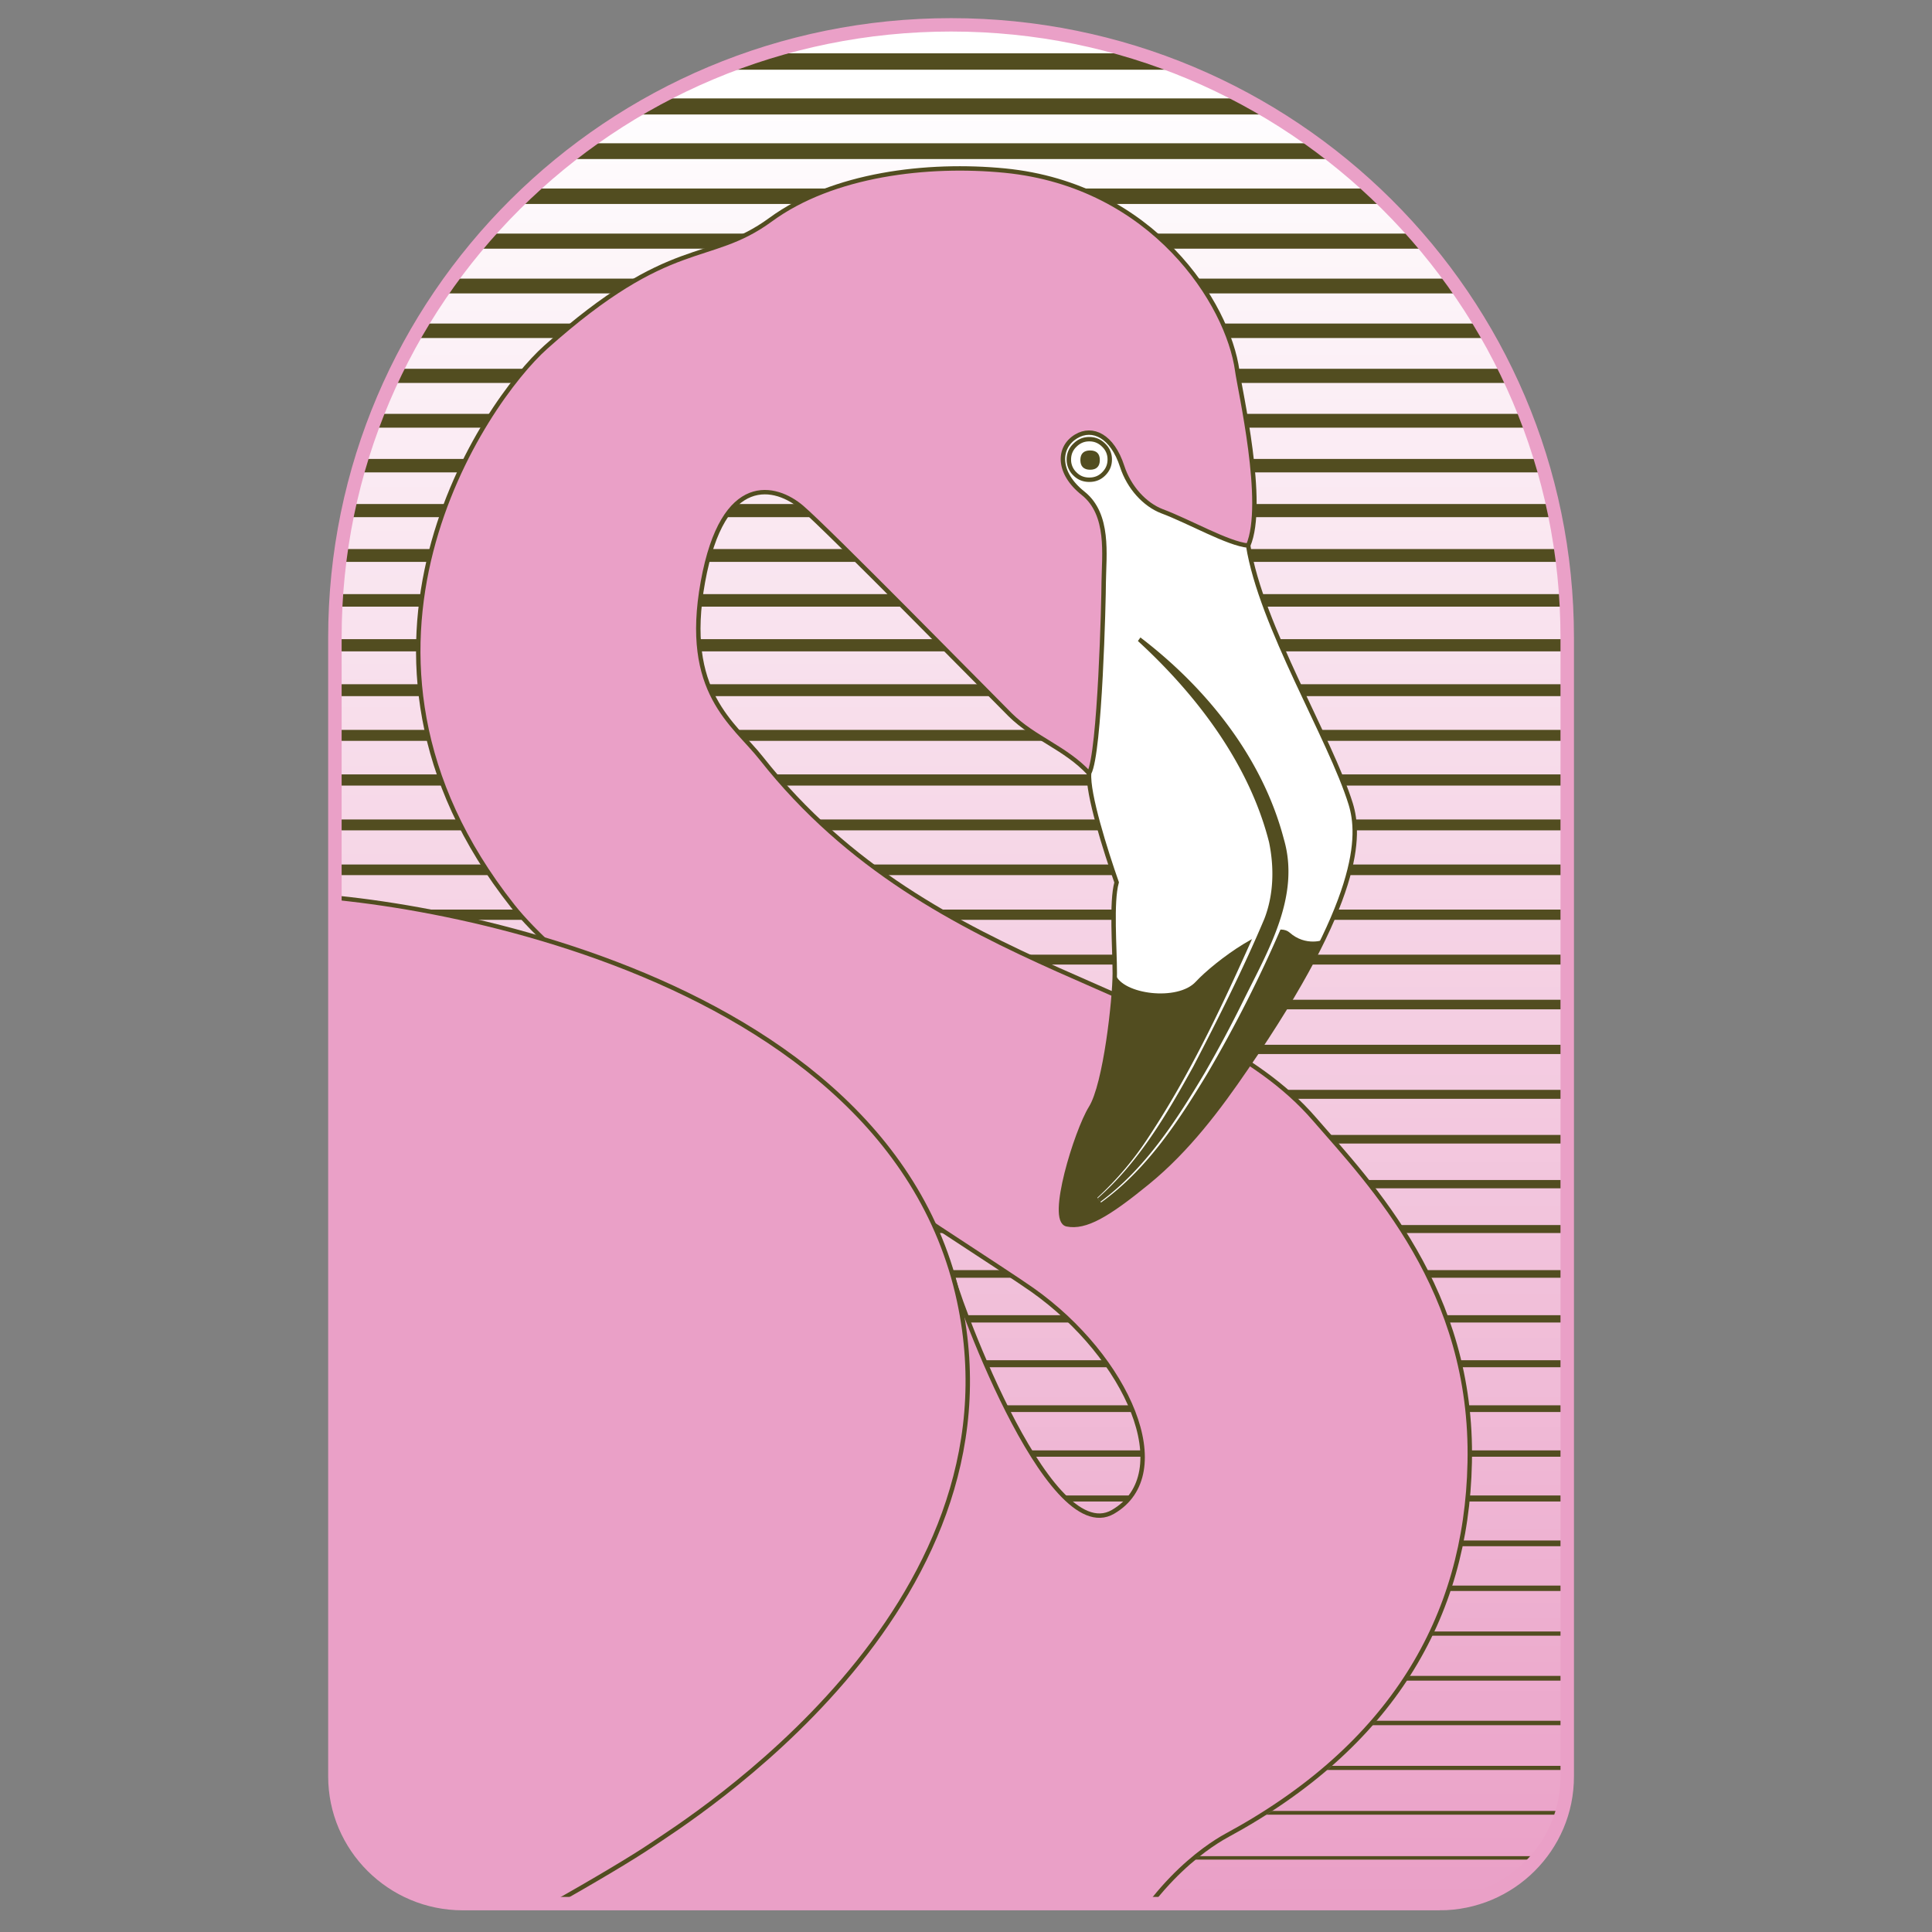 <?xml version="1.0" encoding="UTF-8"?>
<svg data-bbox="5.933 0.39 30.957 50.403" height="60" viewBox="0 0 45 45" width="60" xmlns="http://www.w3.org/2000/svg" data-type="ugc">
    <rect x="0" y="0" width="45" height="45" fill="#808080" stroke="none"/>
    <g>
        <defs>
            <clipPath id="410903f7-7bca-4ba5-b18b-4f21870f257a">
                <path d="M33.555 44.383h-22.77a2.977 2.977 0 0 1-2.98-2.969V14.867c0-7.89 6.43-14.285 14.363-14.285 7.934 0 14.363 6.395 14.363 14.285v26.547a2.972 2.972 0 0 1-2.976 2.969Zm0 0"/>
            </clipPath>
            <clipPath id="bd4df76a-24f5-4fcc-8992-6fee42a76e75">
                <path d="M7.48 44h29.063v.492H7.48Zm0 0"/>
            </clipPath>
            <clipPath id="b83298f2-7b07-4152-aa52-503a112f8ac0">
                <path d="M33.555 44.383h-22.77a2.977 2.977 0 0 1-2.98-2.969V14.867c0-7.89 6.43-14.285 14.363-14.285 7.934 0 14.363 6.395 14.363 14.285v26.547a2.972 2.972 0 0 1-2.976 2.969Zm0 0"/>
            </clipPath>
            <clipPath id="22badf9d-d7bc-4467-91f0-ed81ada41584">
                <path d="M7.48 43h29.063v1H7.48Zm0 0"/>
            </clipPath>
            <clipPath id="098eda2b-cc1e-4ffc-80b2-2eb489d8d5cc">
                <path d="M33.555 44.383h-22.77a2.977 2.977 0 0 1-2.98-2.969V14.867c0-7.89 6.43-14.285 14.363-14.285 7.934 0 14.363 6.395 14.363 14.285v26.547a2.972 2.972 0 0 1-2.976 2.969Zm0 0"/>
            </clipPath>
            <clipPath id="841df141-2da3-4854-a691-b9dae1edb7c8">
                <path d="M7.48 42h29.063v1H7.48Zm0 0"/>
            </clipPath>
            <clipPath id="36723778-347d-4171-a567-2a58293d0646">
                <path d="M33.555 44.383h-22.77a2.977 2.977 0 0 1-2.98-2.969V14.867c0-7.89 6.43-14.285 14.363-14.285 7.934 0 14.363 6.395 14.363 14.285v26.547a2.972 2.972 0 0 1-2.976 2.969Zm0 0"/>
            </clipPath>
            <clipPath id="796c5506-6233-4567-adc8-621fbc6e20e8">
                <path d="M7.48 41h29.063v1H7.48Zm0 0"/>
            </clipPath>
            <clipPath id="253ab5c7-6e24-4acf-9c80-63c7a31b48c0">
                <path d="M33.555 44.383h-22.77a2.977 2.977 0 0 1-2.98-2.969V14.867c0-7.89 6.43-14.285 14.363-14.285 7.934 0 14.363 6.395 14.363 14.285v26.547a2.972 2.972 0 0 1-2.976 2.969Zm0 0"/>
            </clipPath>
            <clipPath id="52dbf28b-1391-49e8-8c1b-4d799ead4b89">
                <path d="M7.48 40h29.063v1H7.48Zm0 0"/>
            </clipPath>
            <clipPath id="a1baaf66-97f3-4946-aed5-f7c86fba696c">
                <path d="M33.555 44.383h-22.77a2.977 2.977 0 0 1-2.98-2.969V14.867c0-7.89 6.43-14.285 14.363-14.285 7.934 0 14.363 6.395 14.363 14.285v26.547a2.972 2.972 0 0 1-2.976 2.969Zm0 0"/>
            </clipPath>
            <clipPath id="56bb263b-58c9-4b73-953a-2bf2d7060bd7">
                <path d="M7.48 39h29.063v1H7.48Zm0 0"/>
            </clipPath>
            <clipPath id="4a6b60d9-68cb-41c7-bfb1-2b98847093e8">
                <path d="M33.555 44.383h-22.77a2.977 2.977 0 0 1-2.98-2.969V14.867c0-7.89 6.43-14.285 14.363-14.285 7.934 0 14.363 6.395 14.363 14.285v26.547a2.972 2.972 0 0 1-2.976 2.969Zm0 0"/>
            </clipPath>
            <clipPath id="2349db49-c72b-467f-97da-35a9c29a37ab">
                <path d="M7.48 38h29.063v1H7.48Zm0 0"/>
            </clipPath>
            <clipPath id="d779b83e-5559-48bd-a065-8345204eeee8">
                <path d="M33.555 44.383h-22.77a2.977 2.977 0 0 1-2.98-2.969V14.867c0-7.89 6.43-14.285 14.363-14.285 7.934 0 14.363 6.395 14.363 14.285v26.547a2.972 2.972 0 0 1-2.976 2.969Zm0 0"/>
            </clipPath>
            <clipPath id="973ddb99-a7ca-497c-ad26-837b39cbce10">
                <path d="M7.48 36h29.063v2H7.48Zm0 0"/>
            </clipPath>
            <clipPath id="89daab08-38a7-487c-a7a1-038af9d88a3b">
                <path d="M33.555 44.383h-22.77a2.977 2.977 0 0 1-2.98-2.969V14.867c0-7.89 6.43-14.285 14.363-14.285 7.934 0 14.363 6.395 14.363 14.285v26.547a2.972 2.972 0 0 1-2.976 2.969Zm0 0"/>
            </clipPath>
            <clipPath id="0afa95d0-3d47-4a56-bf17-9a845dd5a6dd">
                <path d="M7.48 35h29.063v2H7.48Zm0 0"/>
            </clipPath>
            <clipPath id="4cccd059-e31a-4b6e-a0ec-a8fde6107b09">
                <path d="M33.555 44.383h-22.77a2.977 2.977 0 0 1-2.98-2.969V14.867c0-7.89 6.43-14.285 14.363-14.285 7.934 0 14.363 6.395 14.363 14.285v26.547a2.972 2.972 0 0 1-2.976 2.969Zm0 0"/>
            </clipPath>
            <clipPath id="a92aede2-4f8e-4376-bfdd-ec06b4e3b585">
                <path d="M7.48 34h29.063v2H7.48Zm0 0"/>
            </clipPath>
            <clipPath id="17a0e797-e3ae-4072-a5f6-d45615d757ed">
                <path d="M33.555 44.383h-22.77a2.977 2.977 0 0 1-2.98-2.969V14.867c0-7.89 6.43-14.285 14.363-14.285 7.934 0 14.363 6.395 14.363 14.285v26.547a2.972 2.972 0 0 1-2.976 2.969Zm0 0"/>
            </clipPath>
            <clipPath id="8e0ef726-6486-4c8e-86f6-8d0808df920a">
                <path d="M7.48 33h29.063v1H7.48Zm0 0"/>
            </clipPath>
            <clipPath id="b17ac1f4-fe31-4fe6-bd4a-776f9ca22ac3">
                <path d="M33.555 44.383h-22.77a2.977 2.977 0 0 1-2.98-2.969V14.867c0-7.89 6.43-14.285 14.363-14.285 7.934 0 14.363 6.395 14.363 14.285v26.547a2.972 2.972 0 0 1-2.976 2.969Zm0 0"/>
            </clipPath>
            <clipPath id="9e0302eb-c4c3-433c-82fb-1461a71593fe">
                <path d="M7.48 32h29.063v1H7.48Zm0 0"/>
            </clipPath>
            <clipPath id="dc22b3b8-f442-4c88-b051-36011716ce71">
                <path d="M33.555 44.383h-22.77a2.977 2.977 0 0 1-2.98-2.969V14.867c0-7.89 6.43-14.285 14.363-14.285 7.934 0 14.363 6.395 14.363 14.285v26.547a2.972 2.972 0 0 1-2.976 2.969Zm0 0"/>
            </clipPath>
            <clipPath id="9270f13f-db5a-42c6-b9b7-4925cb885d88">
                <path d="M7.48 31h29.063v1H7.48Zm0 0"/>
            </clipPath>
            <clipPath id="19ed1668-4631-4794-9157-9428e31cd900">
                <path d="M33.555 44.383h-22.77a2.977 2.977 0 0 1-2.98-2.969V14.867c0-7.89 6.43-14.285 14.363-14.285 7.934 0 14.363 6.395 14.363 14.285v26.547a2.972 2.972 0 0 1-2.976 2.969Zm0 0"/>
            </clipPath>
            <clipPath id="f0bbc92b-8687-4cff-b1e7-222892afa145">
                <path d="M7.48 30h29.063v1H7.48Zm0 0"/>
            </clipPath>
            <clipPath id="2b1b876f-ed87-4118-aac6-b32cb39c6d58">
                <path d="M33.555 44.383h-22.77a2.977 2.977 0 0 1-2.98-2.969V14.867c0-7.89 6.43-14.285 14.363-14.285 7.934 0 14.363 6.395 14.363 14.285v26.547a2.972 2.972 0 0 1-2.976 2.969Zm0 0"/>
            </clipPath>
            <clipPath id="94b02ad7-bc0e-4e9f-8489-eb665e534379">
                <path d="M7.48 29h29.063v1H7.48Zm0 0"/>
            </clipPath>
            <clipPath id="c5f264be-1d4f-427c-a10a-02f15d525a95">
                <path d="M33.555 44.383h-22.77a2.977 2.977 0 0 1-2.98-2.969V14.867c0-7.89 6.43-14.285 14.363-14.285 7.934 0 14.363 6.395 14.363 14.285v26.547a2.972 2.972 0 0 1-2.976 2.969Zm0 0"/>
            </clipPath>
            <clipPath id="b5ca911b-0227-4a39-939e-a5564f767b8c">
                <path d="M7.48 28h29.063v1H7.48Zm0 0"/>
            </clipPath>
            <clipPath id="b981b539-2a10-45de-94be-251c15c06bc7">
                <path d="M33.555 44.383h-22.77a2.977 2.977 0 0 1-2.98-2.969V14.867c0-7.89 6.43-14.285 14.363-14.285 7.934 0 14.363 6.395 14.363 14.285v26.547a2.972 2.972 0 0 1-2.976 2.969Zm0 0"/>
            </clipPath>
            <clipPath id="67d42a9a-1d0a-4329-a3ca-9b8a64d7e416">
                <path d="M7.48 27h29.063v1H7.48Zm0 0"/>
            </clipPath>
            <clipPath id="c4784930-7149-4ba9-a9f8-7dc37955d902">
                <path d="M33.555 44.383h-22.77a2.977 2.977 0 0 1-2.98-2.969V14.867c0-7.89 6.43-14.285 14.363-14.285 7.934 0 14.363 6.395 14.363 14.285v26.547a2.972 2.972 0 0 1-2.976 2.969Zm0 0"/>
            </clipPath>
            <clipPath id="5293e896-f47d-4332-b3cc-a93c1f4317a3">
                <path d="M7.48 26h29.063v1H7.48Zm0 0"/>
            </clipPath>
            <clipPath id="0335fcdd-3a89-49b8-b2b5-43e519ab7083">
                <path d="M33.555 44.383h-22.77a2.977 2.977 0 0 1-2.98-2.969V14.867c0-7.89 6.43-14.285 14.363-14.285 7.934 0 14.363 6.395 14.363 14.285v26.547a2.972 2.972 0 0 1-2.976 2.969Zm0 0"/>
            </clipPath>
            <clipPath id="8fb0502d-a05a-40c7-89a7-36678c651997">
                <path d="M7.48 25h29.063v1H7.48Zm0 0"/>
            </clipPath>
            <clipPath id="fdcbf199-dd51-49c1-a6b0-b47e93a48450">
                <path d="M33.555 44.383h-22.77a2.977 2.977 0 0 1-2.98-2.969V14.867c0-7.89 6.43-14.285 14.363-14.285 7.934 0 14.363 6.395 14.363 14.285v26.547a2.972 2.972 0 0 1-2.976 2.969Zm0 0"/>
            </clipPath>
            <clipPath id="9bcb4164-a9e1-4f55-a78a-72aaf7cb83ab">
                <path d="M7.48 24h29.063v1H7.48Zm0 0"/>
            </clipPath>
            <clipPath id="9e983a09-f9ce-439f-94b1-50c4f1ea3208">
                <path d="M33.555 44.383h-22.77a2.977 2.977 0 0 1-2.98-2.969V14.867c0-7.89 6.43-14.285 14.363-14.285 7.934 0 14.363 6.395 14.363 14.285v26.547a2.972 2.972 0 0 1-2.976 2.969Zm0 0"/>
            </clipPath>
            <clipPath id="a244507a-0f9d-4225-9e88-05357d0451cb">
                <path d="M7.48 23h29.063v1H7.48Zm0 0"/>
            </clipPath>
            <clipPath id="08b50428-ee6f-49fb-851a-ad073944296f">
                <path d="M33.555 44.383h-22.77a2.977 2.977 0 0 1-2.98-2.969V14.867c0-7.89 6.43-14.285 14.363-14.285 7.934 0 14.363 6.395 14.363 14.285v26.547a2.972 2.972 0 0 1-2.976 2.969Zm0 0"/>
            </clipPath>
            <clipPath id="218b0fd1-d606-4a7a-af67-99ef3bb5e8bc">
                <path d="M7.48 22h29.063v1H7.48Zm0 0"/>
            </clipPath>
            <clipPath id="00b3772e-c7fa-4bdf-ae7d-64e1874b9991">
                <path d="M33.555 44.383h-22.77a2.977 2.977 0 0 1-2.98-2.969V14.867c0-7.89 6.43-14.285 14.363-14.285 7.934 0 14.363 6.395 14.363 14.285v26.547a2.972 2.972 0 0 1-2.976 2.969Zm0 0"/>
            </clipPath>
            <clipPath id="2b16256d-8ace-45a7-9350-5b7811f3d796">
                <path d="M7.48 21h29.063v1H7.48Zm0 0"/>
            </clipPath>
            <clipPath id="771c93a9-b24b-4cc4-bfcd-26812a42e15d">
                <path d="M33.555 44.383h-22.77a2.977 2.977 0 0 1-2.98-2.969V14.867c0-7.89 6.43-14.285 14.363-14.285 7.934 0 14.363 6.395 14.363 14.285v26.547a2.972 2.972 0 0 1-2.976 2.969Zm0 0"/>
            </clipPath>
            <clipPath id="5541a794-4f53-449c-b0f0-3bb3be78c0f8">
                <path d="M7.48 20h29.063v1H7.48Zm0 0"/>
            </clipPath>
            <clipPath id="a9046c0c-af35-4c7e-9fef-bee9c628e902">
                <path d="M33.555 44.383h-22.77a2.977 2.977 0 0 1-2.98-2.969V14.867c0-7.89 6.43-14.285 14.363-14.285 7.934 0 14.363 6.395 14.363 14.285v26.547a2.972 2.972 0 0 1-2.976 2.969Zm0 0"/>
            </clipPath>
            <clipPath id="b2364a8c-d169-4b78-a431-705abb4c2ab1">
                <path d="M7.48 19h29.063v1H7.48Zm0 0"/>
            </clipPath>
            <clipPath id="5a2e21ed-43dd-4f77-aaad-1419acb80fc6">
                <path d="M33.555 44.383h-22.77a2.977 2.977 0 0 1-2.98-2.969V14.867c0-7.89 6.43-14.285 14.363-14.285 7.934 0 14.363 6.395 14.363 14.285v26.547a2.972 2.972 0 0 1-2.976 2.969Zm0 0"/>
            </clipPath>
            <clipPath id="47adfcd7-8e26-45a9-8d9e-f22a71e03acc">
                <path d="M7.48 18h29.063v1H7.48Zm0 0"/>
            </clipPath>
            <clipPath id="abf13751-994f-4d09-9bf0-0b791de4271b">
                <path d="M33.555 44.383h-22.77a2.977 2.977 0 0 1-2.98-2.969V14.867c0-7.89 6.43-14.285 14.363-14.285 7.934 0 14.363 6.395 14.363 14.285v26.547a2.972 2.972 0 0 1-2.976 2.969Zm0 0"/>
            </clipPath>
            <clipPath id="73502126-5cb5-4454-91bc-eb5de222019a">
                <path d="M7.48 17h29.063v1H7.48Zm0 0"/>
            </clipPath>
            <clipPath id="14f29851-778a-49e5-89a0-e8650bcafaa3">
                <path d="M33.555 44.383h-22.77a2.977 2.977 0 0 1-2.98-2.969V14.867c0-7.89 6.43-14.285 14.363-14.285 7.934 0 14.363 6.395 14.363 14.285v26.547a2.972 2.972 0 0 1-2.976 2.969Zm0 0"/>
            </clipPath>
            <clipPath id="b05330d1-1bbf-4109-a142-b70d11137c5a">
                <path d="M7.48 15h29.063v2H7.48Zm0 0"/>
            </clipPath>
            <clipPath id="3113d87a-8994-42a3-a873-fcb0397d76de">
                <path d="M33.555 44.383h-22.77a2.977 2.977 0 0 1-2.98-2.969V14.867c0-7.89 6.43-14.285 14.363-14.285 7.934 0 14.363 6.395 14.363 14.285v26.547a2.972 2.972 0 0 1-2.976 2.969Zm0 0"/>
            </clipPath>
            <clipPath id="4042dedd-5767-4a82-83d2-1ff9f9c5c3e9">
                <path d="M7.48 14h29.063v2H7.48Zm0 0"/>
            </clipPath>
            <clipPath id="20d6e2f0-e533-42e8-97bd-b9218d1ff1e6">
                <path d="M33.555 44.383h-22.77a2.977 2.977 0 0 1-2.98-2.969V14.867c0-7.89 6.43-14.285 14.363-14.285 7.934 0 14.363 6.395 14.363 14.285v26.547a2.972 2.972 0 0 1-2.976 2.969Zm0 0"/>
            </clipPath>
            <clipPath id="d84adf1c-cc19-44ae-a2d5-bc665868bdd7">
                <path d="M7.48 13h29.063v2H7.48Zm0 0"/>
            </clipPath>
            <clipPath id="cefd3d28-9bcc-4274-b410-698558a69ef9">
                <path d="M33.555 44.383h-22.77a2.977 2.977 0 0 1-2.98-2.969V14.867c0-7.89 6.43-14.285 14.363-14.285 7.934 0 14.363 6.395 14.363 14.285v26.547a2.972 2.972 0 0 1-2.976 2.969Zm0 0"/>
            </clipPath>
            <clipPath id="fda3bcde-2318-4b03-ab51-c7b55a22dc27">
                <path d="M7.48 12h29.063v2H7.48Zm0 0"/>
            </clipPath>
            <clipPath id="8a181aa7-4223-498d-bd98-93bd21b4f847">
                <path d="M33.555 44.383h-22.77a2.977 2.977 0 0 1-2.98-2.969V14.867c0-7.89 6.43-14.285 14.363-14.285 7.934 0 14.363 6.395 14.363 14.285v26.547a2.972 2.972 0 0 1-2.976 2.969Zm0 0"/>
            </clipPath>
            <clipPath id="a9b73378-dfe7-40d9-8ed6-0538f606e392">
                <path d="M7.48 11h29.063v2H7.48Zm0 0"/>
            </clipPath>
            <clipPath id="907a6f9e-b036-4143-a455-3ad0471385f5">
                <path d="M33.555 44.383h-22.77a2.977 2.977 0 0 1-2.98-2.969V14.867c0-7.89 6.43-14.285 14.363-14.285 7.934 0 14.363 6.395 14.363 14.285v26.547a2.972 2.972 0 0 1-2.976 2.969Zm0 0"/>
            </clipPath>
            <clipPath id="5f34e080-0928-4fc9-be7e-0814c690fd15">
                <path d="M7.48 10h29.063v2H7.48Zm0 0"/>
            </clipPath>
            <clipPath id="d6f0a928-74f5-4c14-8e5c-2f9152579067">
                <path d="M33.555 44.383h-22.77a2.977 2.977 0 0 1-2.98-2.969V14.867c0-7.89 6.43-14.285 14.363-14.285 7.934 0 14.363 6.395 14.363 14.285v26.547a2.972 2.972 0 0 1-2.976 2.969Zm0 0"/>
            </clipPath>
            <clipPath id="f7f2c23f-773e-49c6-9824-53e24a278552">
                <path d="M7.48 9h29.063v1H7.48Zm0 0"/>
            </clipPath>
            <clipPath id="82c50944-0945-46ed-801f-64cd510facbf">
                <path d="M33.555 44.383h-22.77a2.977 2.977 0 0 1-2.98-2.969V14.867c0-7.89 6.43-14.285 14.363-14.285 7.934 0 14.363 6.395 14.363 14.285v26.547a2.972 2.972 0 0 1-2.976 2.969Zm0 0"/>
            </clipPath>
            <clipPath id="8a25a4b6-43b6-4ab7-b6d6-94b4bf3efe6a">
                <path d="M7.48 8h29.063v1H7.48Zm0 0"/>
            </clipPath>
            <clipPath id="357a3996-0fa2-4b14-9799-c089ebf7af01">
                <path d="M33.555 44.383h-22.77a2.977 2.977 0 0 1-2.98-2.969V14.867c0-7.89 6.43-14.285 14.363-14.285 7.934 0 14.363 6.395 14.363 14.285v26.547a2.972 2.972 0 0 1-2.976 2.969Zm0 0"/>
            </clipPath>
            <clipPath id="7773e552-34ef-4999-b84c-bfa6122268a3">
                <path d="M7.48 7h29.063v1H7.48Zm0 0"/>
            </clipPath>
            <clipPath id="36bddd31-cd84-4faa-8428-01da1901ac48">
                <path d="M33.555 44.383h-22.77a2.977 2.977 0 0 1-2.98-2.969V14.867c0-7.89 6.43-14.285 14.363-14.285 7.934 0 14.363 6.395 14.363 14.285v26.547a2.972 2.972 0 0 1-2.976 2.969Zm0 0"/>
            </clipPath>
            <clipPath id="7b8dadd2-c3c5-4d59-a26d-182f5e602697">
                <path d="M7.48 6h29.063v1H7.48Zm0 0"/>
            </clipPath>
            <clipPath id="f1f7e612-23a9-4291-8271-7abaa59e13fb">
                <path d="M33.555 44.383h-22.77a2.977 2.977 0 0 1-2.98-2.969V14.867c0-7.89 6.43-14.285 14.363-14.285 7.934 0 14.363 6.395 14.363 14.285v26.547a2.972 2.972 0 0 1-2.976 2.969Zm0 0"/>
            </clipPath>
            <clipPath id="dbdc5fd8-6837-44db-8003-f95815a175bf">
                <path d="M7.48 5h29.063v1H7.48Zm0 0"/>
            </clipPath>
            <clipPath id="e5c7025b-00d2-4cf5-b804-01109cee43a1">
                <path d="M33.555 44.383h-22.77a2.977 2.977 0 0 1-2.98-2.969V14.867c0-7.89 6.43-14.285 14.363-14.285 7.934 0 14.363 6.395 14.363 14.285v26.547a2.972 2.972 0 0 1-2.976 2.969Zm0 0"/>
            </clipPath>
            <clipPath id="ee59e665-fb02-4e34-93e4-5862fd151189">
                <path d="M7.48 4h29.063v1H7.48Zm0 0"/>
            </clipPath>
            <clipPath id="5864ef3b-778f-48b4-a429-d2604b7a8ddb">
                <path d="M33.555 44.383h-22.77a2.977 2.977 0 0 1-2.98-2.969V14.867c0-7.89 6.43-14.285 14.363-14.285 7.934 0 14.363 6.395 14.363 14.285v26.547a2.972 2.972 0 0 1-2.976 2.969Zm0 0"/>
            </clipPath>
            <clipPath id="2320dfd5-083a-405e-ba76-e5f459a41e8f">
                <path d="M7.48 3h29.063v1H7.48Zm0 0"/>
            </clipPath>
            <clipPath id="ee49af04-cc87-4b14-918b-96583c8adfe9">
                <path d="M33.555 44.383h-22.77a2.977 2.977 0 0 1-2.98-2.969V14.867c0-7.89 6.43-14.285 14.363-14.285 7.934 0 14.363 6.395 14.363 14.285v26.547a2.972 2.972 0 0 1-2.976 2.969Zm0 0"/>
            </clipPath>
            <clipPath id="5aa5f170-a60d-4a8d-ad21-ca2bb6d2dc50">
                <path d="M7.48 2h29.063v1H7.48Zm0 0"/>
            </clipPath>
            <clipPath id="a54f727c-275d-49bf-9414-2f25f8622f09">
                <path d="M33.555 44.383h-22.77a2.977 2.977 0 0 1-2.98-2.969V14.867c0-7.89 6.43-14.285 14.363-14.285 7.934 0 14.363 6.395 14.363 14.285v26.547a2.972 2.972 0 0 1-2.976 2.969Zm0 0"/>
            </clipPath>
            <clipPath id="85b1517f-4bf1-4391-b597-aeb7cb166393">
                <path d="M7.48 1h29.063v1H7.48Zm0 0"/>
            </clipPath>
            <clipPath id="999330a4-22e2-4e6b-86e9-6430121b7f89">
                <path d="M33.555 44.383h-22.77a2.977 2.977 0 0 1-2.98-2.969V14.867c0-7.89 6.43-14.285 14.363-14.285 7.934 0 14.363 6.395 14.363 14.285v26.547a2.972 2.972 0 0 1-2.976 2.969Zm0 0"/>
            </clipPath>
            <clipPath id="d0ac8d47-c0fc-4b21-9284-14b78f6ba9d7">
                <path d="M7.48.41h29.063V1H7.48Zm0 0"/>
            </clipPath>
            <clipPath id="5108c285-c6b4-44fe-872c-ffd4356644d0">
                <path d="M33.555 44.383h-22.77a2.977 2.977 0 0 1-2.98-2.969V14.867c0-7.89 6.43-14.285 14.363-14.285 7.934 0 14.363 6.395 14.363 14.285v26.547a2.972 2.972 0 0 1-2.976 2.969Zm0 0"/>
            </clipPath>
            <clipPath id="557924b8-7c54-457c-976c-d2de44f0cfab">
                <path d="M7.48 3H35v41.492H7.48Zm0 0"/>
            </clipPath>
            <clipPath id="6a3fc320-6cd3-47cc-a5c5-261e30b0cda3">
                <path d="M33.555 44.383h-22.77a2.977 2.977 0 0 1-2.98-2.969V14.867c0-7.89 6.43-14.285 14.363-14.285 7.934 0 14.363 6.395 14.363 14.285v26.547a2.972 2.972 0 0 1-2.976 2.969Zm0 0"/>
            </clipPath>
            <clipPath id="407d1c31-9f7e-4941-b71b-9775431c850c">
                <path d="M24 10h8v19h-8Zm0 0"/>
            </clipPath>
            <clipPath id="526d2727-f295-4bb2-b759-a7718a4af51e">
                <path d="M33.555 44.383h-22.77a2.977 2.977 0 0 1-2.98-2.969V14.867c0-7.89 6.43-14.285 14.363-14.285 7.934 0 14.363 6.395 14.363 14.285v26.547a2.972 2.972 0 0 1-2.976 2.969Zm0 0"/>
            </clipPath>
            <clipPath id="b129951c-a155-4d10-a3d5-14c5c3e76cc7">
                <path d="M23 8h11v23H23Zm0 0"/>
            </clipPath>
            <clipPath id="f90a6001-0ea7-4174-b630-23cb3dd66ab9">
                <path d="M33.555 44.383h-22.77a2.977 2.977 0 0 1-2.98-2.969V14.867c0-7.89 6.43-14.285 14.363-14.285 7.934 0 14.363 6.395 14.363 14.285v26.547a2.972 2.972 0 0 1-2.976 2.969Zm0 0"/>
            </clipPath>
            <clipPath id="a612b776-d0f9-4bf5-b48b-5b59147c2f98">
                <path d="M8 2h23v35H8Zm0 0"/>
            </clipPath>
            <clipPath id="5176d0f9-6d33-487c-9fba-262e83a6d307">
                <path d="M33.555 44.383h-22.77a2.977 2.977 0 0 1-2.98-2.969V14.867c0-7.89 6.43-14.285 14.363-14.285 7.934 0 14.363 6.395 14.363 14.285v26.547a2.972 2.972 0 0 1-2.976 2.969Zm0 0"/>
            </clipPath>
            <clipPath id="8758a94e-7659-48e6-95b3-394a310fe74a">
                <path d="M14 10h22v34.492H14Zm0 0"/>
            </clipPath>
            <clipPath id="71fa7c8f-79c1-4560-b716-05d194a8c375">
                <path d="M33.555 44.383h-22.77a2.977 2.977 0 0 1-2.98-2.969V14.867c0-7.89 6.43-14.285 14.363-14.285 7.934 0 14.363 6.395 14.363 14.285v26.547a2.972 2.972 0 0 1-2.976 2.969Zm0 0"/>
            </clipPath>
            <clipPath id="715c8551-f0ab-4e3c-ba73-953a1a43bc8f">
                <path d="M7.48 20H23v24.492H7.48Zm0 0"/>
            </clipPath>
            <clipPath id="18d6210c-2c66-4b8c-8887-8993be3ce0f1">
                <path d="M33.555 44.383h-22.77a2.977 2.977 0 0 1-2.98-2.969V14.867c0-7.89 6.43-14.285 14.363-14.285 7.934 0 14.363 6.395 14.363 14.285v26.547a2.972 2.972 0 0 1-2.976 2.969Zm0 0"/>
            </clipPath>
            <clipPath id="9652744a-6a91-468a-a6ef-6a2f3d25c61e">
                <path d="M7.48 19H25v25.492H7.48Zm0 0"/>
            </clipPath>
            <clipPath id="977d544c-38eb-455d-9726-4a44780399cf">
                <path d="M33.555 44.383h-22.77a2.977 2.977 0 0 1-2.98-2.969V14.867c0-7.89 6.43-14.285 14.363-14.285 7.934 0 14.363 6.395 14.363 14.285v26.547a2.972 2.972 0 0 1-2.976 2.969Zm0 0"/>
            </clipPath>
            <clipPath id="ab1b3f45-d908-4832-a00d-d7e9778a28f6">
                <path d="M23 8h5v5h-5Zm0 0"/>
            </clipPath>
            <clipPath id="dbb9d2a3-8e71-4a59-ad06-41ebebc4f502">
                <path d="M33.555 44.383h-22.77a2.977 2.977 0 0 1-2.98-2.969V14.867c0-7.89 6.43-14.285 14.363-14.285 7.934 0 14.363 6.395 14.363 14.285v26.547a2.972 2.972 0 0 1-2.976 2.969Zm0 0"/>
            </clipPath>
            <clipPath id="80df8661-366b-4266-9c0c-c3b19debb665">
                <path d="M25 10h1v1h-1Zm0 0"/>
            </clipPath>
            <clipPath id="2a4e4144-a6eb-4c11-a7d2-c59952e2ec78">
                <path d="M33.555 44.383h-22.77a2.977 2.977 0 0 1-2.98-2.969V14.867c0-7.89 6.43-14.285 14.363-14.285 7.934 0 14.363 6.395 14.363 14.285v26.547a2.972 2.972 0 0 1-2.976 2.969Zm0 0"/>
            </clipPath>
            <clipPath id="703c9b48-d5cf-496b-8113-0470f18be27f">
                <path d="M24 21h7v8h-7Zm0 0"/>
            </clipPath>
            <clipPath id="a7ea8ce9-72ce-4892-a970-c69ae8b0048b">
                <path d="M33.555 44.383h-22.77a2.977 2.977 0 0 1-2.98-2.969V14.867c0-7.89 6.43-14.285 14.363-14.285 7.934 0 14.363 6.395 14.363 14.285v26.547a2.972 2.972 0 0 1-2.976 2.969Zm0 0"/>
            </clipPath>
            <clipPath id="4607757f-10d9-417c-82f4-5a79718fb480">
                <path d="M25 14h6v15h-6Zm0 0"/>
            </clipPath>
            <clipPath id="453ffe55-258d-460f-86a7-1ab2e097cb00">
                <path d="M33.555 44.383h-22.77a2.977 2.977 0 0 1-2.98-2.969V14.867c0-7.89 6.43-14.285 14.363-14.285 7.934 0 14.363 6.395 14.363 14.285v26.547a2.972 2.972 0 0 1-2.976 2.969Zm0 0"/>
            </clipPath>
            <clipPath id="db3965c8-8daf-47d4-90c2-9cb95b07006c">
                <path d="M25 14h6v14h-6Zm0 0"/>
            </clipPath>
            <clipPath id="772512c5-b93c-4092-a9cc-9db59a7379a0">
                <path d="M33.555 44.383h-22.77a2.977 2.977 0 0 1-2.98-2.969V14.867c0-7.89 6.43-14.285 14.363-14.285 7.934 0 14.363 6.395 14.363 14.285v26.547a2.972 2.972 0 0 1-2.976 2.969Zm0 0"/>
            </clipPath>
            <clipPath id="3a841305-8ca8-4665-9a78-fe53f1cc9d8b">
                <path d="M3.121 0H41v44.688H3.121Zm0 0"/>
            </clipPath>
            <clipPath id="f27bb623-2009-4ada-b7b8-b5358e1c5c88">
                <path d="M9 43h8v1.688H9Zm0 0"/>
            </clipPath>
            <clipPath id="8bb89600-5a85-4cdd-95e8-a9bcda4f1ef7">
                <path d="M16 43h8v1.688h-8Zm0 0"/>
            </clipPath>
            <clipPath id="7d68a65d-1e69-44dd-abe5-254a72dc5bb5">
                <path d="M5 43h9v1.688H5Zm0 0"/>
            </clipPath>
            <clipPath id="c2390310-c87f-47ff-973c-47601700dc97">
                <path d="M20 43h9v1.688h-9Zm0 0"/>
            </clipPath>
            <linearGradient id="ccd3ae29-35e6-49d8-8b58-50ce7bf91a1f" y2="131.69" gradientUnits="userSpaceOnUse" x2="52.431" y1="10.47" gradientTransform="matrix(.363 0 0 .361 3.12 -3.203)" x1="52.431">
                <stop offset="0" stop-color="#FFFFFF"/>
                <stop offset=".031" stop-color="#FFFFFF"/>
                <stop offset=".039" stop-color="#FFFEFE"/>
                <stop offset=".047" stop-color="#FFFDFE"/>
                <stop offset=".055" stop-color="#FEFCFE"/>
                <stop offset=".063" stop-color="#FEFCFD"/>
                <stop offset=".07" stop-color="#FEFBFD"/>
                <stop offset=".078" stop-color="#FEFAFC"/>
                <stop offset=".086" stop-color="#FEF9FC"/>
                <stop offset=".094" stop-color="#FEF9FB"/>
                <stop offset=".102" stop-color="#FDF8FB"/>
                <stop offset=".109" stop-color="#FDF7FA"/>
                <stop offset=".117" stop-color="#FDF6FA"/>
                <stop offset=".125" stop-color="#FDF6F9"/>
                <stop offset=".133" stop-color="#FDF5F9"/>
                <stop offset=".141" stop-color="#FDF4F9"/>
                <stop offset=".148" stop-color="#FCF3F8"/>
                <stop offset=".156" stop-color="#FCF2F8"/>
                <stop offset=".164" stop-color="#FCF2F7"/>
                <stop offset=".172" stop-color="#FCF1F7"/>
                <stop offset=".18" stop-color="#FCF0F6"/>
                <stop offset=".188" stop-color="#FCEFF6"/>
                <stop offset=".195" stop-color="#FBEFF5"/>
                <stop offset=".203" stop-color="#FBEEF5"/>
                <stop offset=".211" stop-color="#FBEDF4"/>
                <stop offset=".219" stop-color="#FBECF4"/>
                <stop offset=".227" stop-color="#FBECF4"/>
                <stop offset=".234" stop-color="#FBEBF3"/>
                <stop offset=".242" stop-color="#FAEAF3"/>
                <stop offset=".25" stop-color="#FAE9F2"/>
                <stop offset=".258" stop-color="#FAE9F2"/>
                <stop offset=".266" stop-color="#FAE8F1"/>
                <stop offset=".273" stop-color="#FAE7F1"/>
                <stop offset=".281" stop-color="#FAE6F0"/>
                <stop offset=".289" stop-color="#F9E5F0"/>
                <stop offset=".297" stop-color="#F9E5EF"/>
                <stop offset=".305" stop-color="#F9E4EF"/>
                <stop offset=".313" stop-color="#F9E3EF"/>
                <stop offset=".32" stop-color="#F9E2EE"/>
                <stop offset=".328" stop-color="#F9E2EE"/>
                <stop offset=".336" stop-color="#F8E1ED"/>
                <stop offset=".344" stop-color="#F8E0ED"/>
                <stop offset=".352" stop-color="#F8DFEC"/>
                <stop offset=".359" stop-color="#F8DFEC"/>
                <stop offset=".367" stop-color="#F8DEEB"/>
                <stop offset=".375" stop-color="#F8DDEB"/>
                <stop offset=".383" stop-color="#F7DCEB"/>
                <stop offset=".391" stop-color="#F7DCEA"/>
                <stop offset=".398" stop-color="#F7DBEA"/>
                <stop offset=".406" stop-color="#F7DAE9"/>
                <stop offset=".414" stop-color="#F7D9E9"/>
                <stop offset=".422" stop-color="#F7D8E8"/>
                <stop offset=".43" stop-color="#F6D8E8"/>
                <stop offset=".438" stop-color="#F6D7E7"/>
                <stop offset=".445" stop-color="#F6D6E7"/>
                <stop offset=".453" stop-color="#F6D5E6"/>
                <stop offset=".461" stop-color="#F6D5E6"/>
                <stop offset=".469" stop-color="#F6D4E6"/>
                <stop offset=".477" stop-color="#F5D3E5"/>
                <stop offset=".484" stop-color="#F5D2E5"/>
                <stop offset=".492" stop-color="#F5D2E4"/>
                <stop offset=".5" stop-color="#F5D1E4"/>
                <stop offset=".508" stop-color="#F5D0E3"/>
                <stop offset=".516" stop-color="#F4CFE3"/>
                <stop offset=".523" stop-color="#F4CEE2"/>
                <stop offset=".531" stop-color="#F4CEE2"/>
                <stop offset=".539" stop-color="#F4CDE1"/>
                <stop offset=".547" stop-color="#F4CCE1"/>
                <stop offset=".555" stop-color="#F4CBE1"/>
                <stop offset=".563" stop-color="#F3CBE0"/>
                <stop offset=".57" stop-color="#F3CAE0"/>
                <stop offset=".578" stop-color="#F3C9DF"/>
                <stop offset=".586" stop-color="#F3C8DF"/>
                <stop offset=".594" stop-color="#F3C8DE"/>
                <stop offset=".602" stop-color="#F3C7DE"/>
                <stop offset=".609" stop-color="#F2C6DD"/>
                <stop offset=".617" stop-color="#F2C5DD"/>
                <stop offset=".625" stop-color="#F2C5DD"/>
                <stop offset=".633" stop-color="#F2C4DC"/>
                <stop offset=".641" stop-color="#F2C3DC"/>
                <stop offset=".648" stop-color="#F2C2DB"/>
                <stop offset=".656" stop-color="#F1C1DB"/>
                <stop offset=".664" stop-color="#F1C1DA"/>
                <stop offset=".672" stop-color="#F1C0DA"/>
                <stop offset=".68" stop-color="#F1BFD9"/>
                <stop offset=".688" stop-color="#F1BED9"/>
                <stop offset=".695" stop-color="#F1BED8"/>
                <stop offset=".703" stop-color="#F0BDD8"/>
                <stop offset=".711" stop-color="#F0BCD8"/>
                <stop offset=".719" stop-color="#F0BBD7"/>
                <stop offset=".727" stop-color="#F0BBD7"/>
                <stop offset=".734" stop-color="#F0BAD6"/>
                <stop offset=".742" stop-color="#F0B9D6"/>
                <stop offset=".75" stop-color="#EFB8D5"/>
                <stop offset=".758" stop-color="#EFB7D5"/>
                <stop offset=".766" stop-color="#EFB7D4"/>
                <stop offset=".773" stop-color="#EFB6D4"/>
                <stop offset=".781" stop-color="#EFB5D3"/>
                <stop offset=".789" stop-color="#EFB4D3"/>
                <stop offset=".797" stop-color="#EEB4D3"/>
                <stop offset=".805" stop-color="#EEB3D2"/>
                <stop offset=".813" stop-color="#EEB2D2"/>
                <stop offset=".82" stop-color="#EEB1D1"/>
                <stop offset=".828" stop-color="#EEB1D1"/>
                <stop offset=".836" stop-color="#EEB0D0"/>
                <stop offset=".844" stop-color="#EDAFD0"/>
                <stop offset=".852" stop-color="#EDAECF"/>
                <stop offset=".859" stop-color="#EDAECF"/>
                <stop offset=".867" stop-color="#EDADCE"/>
                <stop offset=".875" stop-color="#EDACCE"/>
                <stop offset=".883" stop-color="#EDABCE"/>
                <stop offset=".891" stop-color="#ECAACD"/>
                <stop offset=".898" stop-color="#ECAACD"/>
                <stop offset=".906" stop-color="#ECA9CC"/>
                <stop offset=".914" stop-color="#ECA8CC"/>
                <stop offset=".922" stop-color="#ECA7CB"/>
                <stop offset=".93" stop-color="#ECA7CB"/>
                <stop offset=".938" stop-color="#EBA6CA"/>
                <stop offset=".945" stop-color="#EBA5CA"/>
                <stop offset=".953" stop-color="#EBA4CA"/>
                <stop offset=".961" stop-color="#EBA4C9"/>
                <stop offset=".969" stop-color="#EBA3C9"/>
                <stop offset=".977" stop-color="#EBA2C8"/>
                <stop offset=".984" stop-color="#EAA1C8"/>
                <stop offset="1" stop-color="#EAA0C7"/>
            </linearGradient>
        </defs>
        <g clip-path="url(#410903f7-7bca-4ba5-b18b-4f21870f257a)">
            <path d="M7.805.582v43.8h28.73V.583Zm0 0" fill="url(#ccd3ae29-35e6-49d8-8b58-50ce7bf91a1f)"/>
        </g>
        <g clip-path="url(#bd4df76a-24f5-4fcc-8992-6fee42a76e75)">
            <g clip-path="url(#b83298f2-7b07-4152-aa52-503a112f8ac0)">
                <path stroke-miterlimit="10" stroke-width=".201" stroke="#524d20" d="M10.41 131.63h82.545" fill="none" transform="matrix(.363 0 0 .361 3.12 -3.203)"/>
            </g>
        </g>
        <g clip-path="url(#22badf9d-d7bc-4467-91f0-ed81ada41584)">
            <g clip-path="url(#098eda2b-cc1e-4ffc-80b2-2eb489d8d5cc)">
                <path stroke-miterlimit="10" stroke-width=".222" stroke="#524d20" d="M10.41 128.744h82.545" fill="none" transform="matrix(.363 0 0 .361 3.12 -3.203)"/>
            </g>
        </g>
        <g clip-path="url(#841df141-2da3-4854-a691-b9dae1edb7c8)">
            <g clip-path="url(#36723778-347d-4171-a567-2a58293d0646)">
                <path stroke-miterlimit="10" stroke-width=".243" stroke="#524d20" d="M10.41 125.836h82.545" fill="none" transform="matrix(.363 0 0 .361 3.12 -3.203)"/>
            </g>
        </g>
        <g clip-path="url(#796c5506-6233-4567-adc8-621fbc6e20e8)">
            <g clip-path="url(#253ab5c7-6e24-4acf-9c80-63c7a31b48c0)">
                <path stroke-miterlimit="10" stroke-width=".264" stroke="#524d20" d="M10.41 122.939h82.545" fill="none" transform="matrix(.363 0 0 .361 3.12 -3.203)"/>
            </g>
        </g>
        <g clip-path="url(#52dbf28b-1391-49e8-8c1b-4d799ead4b89)">
            <g clip-path="url(#a1baaf66-97f3-4946-aed5-f7c86fba696c)">
                <path stroke-miterlimit="10" stroke-width=".284" stroke="#524d20" d="M10.41 120.041h82.545" fill="none" transform="matrix(.363 0 0 .361 3.12 -3.203)"/>
            </g>
        </g>
        <g clip-path="url(#56bb263b-58c9-4b73-953a-2bf2d7060bd7)">
            <g clip-path="url(#4a6b60d9-68cb-41c7-bfb1-2b98847093e8)">
                <path stroke-miterlimit="10" stroke-width=".305" stroke="#524d20" d="M10.41 117.155h82.545" fill="none" transform="matrix(.363 0 0 .361 3.12 -3.203)"/>
            </g>
        </g>
        <g clip-path="url(#2349db49-c72b-467f-97da-35a9c29a37ab)">
            <g clip-path="url(#d779b83e-5559-48bd-a065-8345204eeee8)">
                <path stroke-miterlimit="10" stroke-width=".326" stroke="#524d20" d="M10.41 114.247h82.545" fill="none" transform="matrix(.363 0 0 .361 3.12 -3.203)"/>
            </g>
        </g>
        <g clip-path="url(#973ddb99-a7ca-497c-ad26-837b39cbce10)">
            <g clip-path="url(#89daab08-38a7-487c-a7a1-038af9d88a3b)">
                <path stroke-miterlimit="10" stroke-width=".347" stroke="#524d20" d="M10.41 111.35h82.545" fill="none" transform="matrix(.363 0 0 .361 3.12 -3.203)"/>
            </g>
        </g>
        <g clip-path="url(#0afa95d0-3d47-4a56-bf17-9a845dd5a6dd)">
            <g clip-path="url(#4cccd059-e31a-4b6e-a0ec-a8fde6107b09)">
                <path stroke-miterlimit="10" stroke-width=".368" stroke="#524d20" d="M10.41 108.452h82.545" fill="none" transform="matrix(.363 0 0 .361 3.12 -3.203)"/>
            </g>
        </g>
        <g clip-path="url(#a92aede2-4f8e-4376-bfdd-ec06b4e3b585)">
            <g clip-path="url(#17a0e797-e3ae-4072-a5f6-d45615d757ed)">
                <path stroke-miterlimit="10" stroke-width=".389" stroke="#524d20" d="M10.41 105.555h82.545" fill="none" transform="matrix(.363 0 0 .361 3.12 -3.203)"/>
            </g>
        </g>
        <g clip-path="url(#8e0ef726-6486-4c8e-86f6-8d0808df920a)">
            <g clip-path="url(#b17ac1f4-fe31-4fe6-bd4a-776f9ca22ac3)">
                <path stroke-miterlimit="10" stroke-width=".41" stroke="#524d20" d="M10.41 102.658h82.545" fill="none" transform="matrix(.363 0 0 .361 3.12 -3.203)"/>
            </g>
        </g>
        <g clip-path="url(#9e0302eb-c4c3-433c-82fb-1461a71593fe)">
            <g clip-path="url(#dc22b3b8-f442-4c88-b051-36011716ce71)">
                <path stroke-miterlimit="10" stroke-width=".431" stroke="#524d20" d="M10.41 99.76h82.545" fill="none" transform="matrix(.363 0 0 .361 3.12 -3.203)"/>
            </g>
        </g>
        <g clip-path="url(#9270f13f-db5a-42c6-b9b7-4925cb885d88)">
            <g clip-path="url(#19ed1668-4631-4794-9157-9428e31cd900)">
                <path stroke-miterlimit="10" stroke-width=".452" stroke="#524d20" d="M10.41 96.863h82.545" fill="none" transform="matrix(.363 0 0 .361 3.12 -3.203)"/>
            </g>
        </g>
        <g clip-path="url(#f0bbc92b-8687-4cff-b1e7-222892afa145)">
            <g clip-path="url(#2b1b876f-ed87-4118-aac6-b32cb39c6d58)">
                <path stroke-miterlimit="10" stroke-width=".473" stroke="#524d20" d="M10.41 93.966h82.545" fill="none" transform="matrix(.363 0 0 .361 3.12 -3.203)"/>
            </g>
        </g>
        <g clip-path="url(#94b02ad7-bc0e-4e9f-8489-eb665e534379)">
            <g clip-path="url(#c5f264be-1d4f-427c-a10a-02f15d525a95)">
                <path stroke-miterlimit="10" stroke-width=".494" stroke="#524d20" d="M10.41 91.068h82.545" fill="none" transform="matrix(.363 0 0 .361 3.12 -3.203)"/>
            </g>
        </g>
        <g clip-path="url(#b5ca911b-0227-4a39-939e-a5564f767b8c)">
            <g clip-path="url(#b981b539-2a10-45de-94be-251c15c06bc7)">
                <path stroke-miterlimit="10" stroke-width=".515" stroke="#524d20" d="M10.41 88.171h82.545" fill="none" transform="matrix(.363 0 0 .361 3.12 -3.203)"/>
            </g>
        </g>
        <g clip-path="url(#67d42a9a-1d0a-4329-a3ca-9b8a64d7e416)">
            <g clip-path="url(#c4784930-7149-4ba9-a9f8-7dc37955d902)">
                <path stroke-miterlimit="10" stroke-width=".535" stroke="#524d20" d="M10.41 85.274h82.545" fill="none" transform="matrix(.363 0 0 .361 3.12 -3.203)"/>
            </g>
        </g>
        <g clip-path="url(#5293e896-f47d-4332-b3cc-a93c1f4317a3)">
            <g clip-path="url(#0335fcdd-3a89-49b8-b2b5-43e519ab7083)">
                <path stroke-miterlimit="10" stroke-width=".556" stroke="#524d20" d="M10.41 82.377h82.545" fill="none" transform="matrix(.363 0 0 .361 3.12 -3.203)"/>
            </g>
        </g>
        <g clip-path="url(#8fb0502d-a05a-40c7-89a7-36678c651997)">
            <g clip-path="url(#fdcbf199-dd51-49c1-a6b0-b47e93a48450)">
                <path stroke-miterlimit="10" stroke-width=".577" stroke="#524d20" d="M10.41 79.48h82.545" fill="none" transform="matrix(.363 0 0 .361 3.12 -3.203)"/>
            </g>
        </g>
        <g clip-path="url(#9bcb4164-a9e1-4f55-a78a-72aaf7cb83ab)">
            <g clip-path="url(#9e983a09-f9ce-439f-94b1-50c4f1ea3208)">
                <path stroke-miterlimit="10" stroke-width=".598" stroke="#524d20" d="M10.41 76.582h82.545" fill="none" transform="matrix(.363 0 0 .361 3.12 -3.203)"/>
            </g>
        </g>
        <g clip-path="url(#a244507a-0f9d-4225-9e88-05357d0451cb)">
            <g clip-path="url(#08b50428-ee6f-49fb-851a-ad073944296f)">
                <path stroke-miterlimit="10" stroke-width=".619" stroke="#524d20" d="M10.41 73.685h82.545" fill="none" transform="matrix(.363 0 0 .361 3.12 -3.203)"/>
            </g>
        </g>
        <g clip-path="url(#218b0fd1-d606-4a7a-af67-99ef3bb5e8bc)">
            <g clip-path="url(#00b3772e-c7fa-4bdf-ae7d-64e1874b9991)">
                <path stroke-miterlimit="10" stroke-width=".64" stroke="#524d20" d="M10.41 70.787h82.545" fill="none" transform="matrix(.363 0 0 .361 3.12 -3.203)"/>
            </g>
        </g>
        <g clip-path="url(#2b16256d-8ace-45a7-9350-5b7811f3d796)">
            <g clip-path="url(#771c93a9-b24b-4cc4-bfcd-26812a42e15d)">
                <path stroke-miterlimit="10" stroke-width=".661" stroke="#524d20" d="M10.41 67.89h82.545" fill="none" transform="matrix(.363 0 0 .361 3.12 -3.203)"/>
            </g>
        </g>
        <g clip-path="url(#5541a794-4f53-449c-b0f0-3bb3be78c0f8)">
            <g clip-path="url(#a9046c0c-af35-4c7e-9fef-bee9c628e902)">
                <path stroke-miterlimit="10" stroke-width=".682" stroke="#524d20" d="M10.41 64.993h82.545" fill="none" transform="matrix(.363 0 0 .361 3.12 -3.203)"/>
            </g>
        </g>
        <g clip-path="url(#b2364a8c-d169-4b78-a431-705abb4c2ab1)">
            <g clip-path="url(#5a2e21ed-43dd-4f77-aaad-1419acb80fc6)">
                <path stroke-miterlimit="10" stroke-width=".703" stroke="#524d20" d="M10.41 62.096h82.545" fill="none" transform="matrix(.363 0 0 .361 3.12 -3.203)"/>
            </g>
        </g>
        <g clip-path="url(#47adfcd7-8e26-45a9-8d9e-f22a71e03acc)">
            <g clip-path="url(#abf13751-994f-4d09-9bf0-0b791de4271b)">
                <path stroke-miterlimit="10" stroke-width=".724" stroke="#524d20" d="M10.41 59.198h82.545" fill="none" transform="matrix(.363 0 0 .361 3.12 -3.203)"/>
            </g>
        </g>
        <g clip-path="url(#73502126-5cb5-4454-91bc-eb5de222019a)">
            <g clip-path="url(#14f29851-778a-49e5-89a0-e8650bcafaa3)">
                <path stroke-miterlimit="10" stroke-width=".745" stroke="#524d20" d="M10.41 56.301h82.545" fill="none" transform="matrix(.363 0 0 .361 3.12 -3.203)"/>
            </g>
        </g>
        <g clip-path="url(#b05330d1-1bbf-4109-a142-b70d11137c5a)">
            <g clip-path="url(#3113d87a-8994-42a3-a873-fcb0397d76de)">
                <path stroke-miterlimit="10" stroke-width=".766" stroke="#524d20" d="M10.41 53.404h82.545" fill="none" transform="matrix(.363 0 0 .361 3.12 -3.203)"/>
            </g>
        </g>
        <g clip-path="url(#4042dedd-5767-4a82-83d2-1ff9f9c5c3e9)">
            <g clip-path="url(#20d6e2f0-e533-42e8-97bd-b9218d1ff1e6)">
                <path stroke-miterlimit="10" stroke-width=".786" stroke="#524d20" d="M10.41 50.506h82.545" fill="none" transform="matrix(.363 0 0 .361 3.12 -3.203)"/>
            </g>
        </g>
        <g clip-path="url(#d84adf1c-cc19-44ae-a2d5-bc665868bdd7)">
            <g clip-path="url(#cefd3d28-9bcc-4274-b410-698558a69ef9)">
                <path stroke-miterlimit="10" stroke-width=".807" stroke="#524d20" d="M10.41 47.61h82.545" fill="none" transform="matrix(.363 0 0 .361 3.12 -3.203)"/>
            </g>
        </g>
        <g clip-path="url(#fda3bcde-2318-4b03-ab51-c7b55a22dc27)">
            <g clip-path="url(#8a181aa7-4223-498d-bd98-93bd21b4f847)">
                <path stroke-miterlimit="10" stroke-width=".828" stroke="#524d20" d="M10.41 44.712h82.545" fill="none" transform="matrix(.363 0 0 .361 3.12 -3.203)"/>
            </g>
        </g>
        <g clip-path="url(#a9b73378-dfe7-40d9-8ed6-0538f606e392)">
            <g clip-path="url(#907a6f9e-b036-4143-a455-3ad0471385f5)">
                <path stroke-miterlimit="10" stroke-width=".849" stroke="#524d20" d="M10.41 41.815h82.545" fill="none" transform="matrix(.363 0 0 .361 3.12 -3.203)"/>
            </g>
        </g>
        <g clip-path="url(#5f34e080-0928-4fc9-be7e-0814c690fd15)">
            <g clip-path="url(#d6f0a928-74f5-4c14-8e5c-2f9152579067)">
                <path stroke-miterlimit="10" stroke-width=".87" stroke="#524d20" d="M10.41 38.917h82.545" fill="none" transform="matrix(.363 0 0 .361 3.12 -3.203)"/>
            </g>
        </g>
        <g clip-path="url(#f7f2c23f-773e-49c6-9824-53e24a278552)">
            <g clip-path="url(#82c50944-0945-46ed-801f-64cd510facbf)">
                <path stroke-miterlimit="10" stroke-width=".891" stroke="#524d20" d="M10.41 36.02h82.545" fill="none" transform="matrix(.363 0 0 .361 3.12 -3.203)"/>
            </g>
        </g>
        <g clip-path="url(#8a25a4b6-43b6-4ab7-b6d6-94b4bf3efe6a)">
            <g clip-path="url(#357a3996-0fa2-4b14-9799-c089ebf7af01)">
                <path stroke-miterlimit="10" stroke-width=".912" stroke="#524d20" d="M10.41 33.123h82.545" fill="none" transform="matrix(.363 0 0 .361 3.12 -3.203)"/>
            </g>
        </g>
        <g clip-path="url(#7773e552-34ef-4999-b84c-bfa6122268a3)">
            <g clip-path="url(#36bddd31-cd84-4faa-8428-01da1901ac48)">
                <path stroke-miterlimit="10" stroke-width=".933" stroke="#524d20" d="M10.41 30.215h82.545" fill="none" transform="matrix(.363 0 0 .361 3.12 -3.203)"/>
            </g>
        </g>
        <g clip-path="url(#7b8dadd2-c3c5-4d59-a26d-182f5e602697)">
            <g clip-path="url(#f1f7e612-23a9-4291-8271-7abaa59e13fb)">
                <path stroke-miterlimit="10" stroke-width=".954" stroke="#524d20" d="M10.41 27.328h82.545" fill="none" transform="matrix(.363 0 0 .361 3.12 -3.203)"/>
            </g>
        </g>
        <g clip-path="url(#dbdc5fd8-6837-44db-8003-f95815a175bf)">
            <g clip-path="url(#e5c7025b-00d2-4cf5-b804-01109cee43a1)">
                <path stroke-miterlimit="10" stroke-width=".975" stroke="#524d20" d="M10.41 24.43h82.545" fill="none" transform="matrix(.363 0 0 .361 3.12 -3.203)"/>
            </g>
        </g>
        <g clip-path="url(#ee59e665-fb02-4e34-93e4-5862fd151189)">
            <g clip-path="url(#5864ef3b-778f-48b4-a429-d2604b7a8ddb)">
                <path stroke-miterlimit="10" stroke-width=".996" stroke="#524d20" d="M10.41 21.534h82.545" fill="none" transform="matrix(.363 0 0 .361 3.12 -3.203)"/>
            </g>
        </g>
        <g clip-path="url(#2320dfd5-083a-405e-ba76-e5f459a41e8f)">
            <g clip-path="url(#ee49af04-cc87-4b14-918b-96583c8adfe9)">
                <path stroke-miterlimit="10" stroke-width="1.017" stroke="#524d20" d="M10.41 18.626h82.545" fill="none" transform="matrix(.363 0 0 .361 3.12 -3.203)"/>
            </g>
        </g>
        <g clip-path="url(#5aa5f170-a60d-4a8d-ad21-ca2bb6d2dc50)">
            <g clip-path="url(#a54f727c-275d-49bf-9414-2f25f8622f09)">
                <path stroke-miterlimit="10" stroke-width="1.038" stroke="#524d20" d="M10.41 15.74h82.545" fill="none" transform="matrix(.363 0 0 .361 3.12 -3.203)"/>
            </g>
        </g>
        <g clip-path="url(#85b1517f-4bf1-4391-b597-aeb7cb166393)">
            <g clip-path="url(#999330a4-22e2-4e6b-86e9-6430121b7f89)">
                <path stroke-miterlimit="10" stroke-width="1.058" stroke="#524d20" d="M10.41 12.842h82.545" fill="none" transform="matrix(.363 0 0 .361 3.12 -3.203)"/>
            </g>
        </g>
        <g clip-path="url(#d0ac8d47-c0fc-4b21-9284-14b78f6ba9d7)">
            <g clip-path="url(#5108c285-c6b4-44fe-872c-ffd4356644d0)">
                <path stroke-miterlimit="10" stroke-width="1.079" stroke="#524d20" d="M10.41 9.944h82.545" fill="none" transform="matrix(.363 0 0 .361 3.12 -3.203)"/>
            </g>
        </g>
        <g clip-path="url(#557924b8-7c54-457c-976c-d2de44f0cfab)">
            <g clip-path="url(#6a3fc320-6cd3-47cc-a5c5-261e30b0cda3)">
                <path d="M30.629 26.086a7.185 7.185 0 0 0-1.508-1.29c2.625-3.855 2.582-5.323 2.363-6.046-.468-1.531-2.09-4.16-2.39-6.023.422-.977-.2-3.649-.254-4.075-.215-1.566-1.965-4.328-5.418-4.668-1.8-.175-4.012.082-5.461 1.145-1.45 1.062-2.305.34-5.246 2.973-1.399 1.25-5.461 7.082-.766 13.023.184.234.43.5.723.777-3.012-.898-5.781-1.125-6.738-1.03l.941 25.198 18.852.254c.894-2.289 2.382-3.265 2.855-3.523 3.844-2.078 5.602-5.082 5.676-8.696.086-4.03-2.305-6.492-3.63-8.02ZM16.379 13.57c.469-2.586 1.71-2.246 2.305-1.738.597.508 4.308 4.285 4.863 4.84.558.55 1.281.762 1.836 1.355-.043.47.387 1.828.64 2.547-.128.465-.043 1.528-.043 2.121 0 .114-.007.29-.027.489-2.707-1.188-5.812-2.457-8.207-5.493-.648-.828-1.836-1.535-1.367-4.12Zm9.558 21.68c-1.363.793-3.261-4.023-3.667-5.281l-.075-.274c0-.008-.004-.011-.004-.015l-.003.004a8.836 8.836 0 0 0-.422-1.13c1.105.727 1.953 1.278 2.293 1.516 2.222 1.575 3.414 4.29 1.878 5.18Zm0 0" fill="#ffffff"/>
                <path d="M30.629 26.086a7.185 7.185 0 0 0-1.508-1.29c2.629-3.85 2.582-5.323 2.363-6.046-.468-1.531-2.093-4.16-2.39-6.027.426-.977-.2-3.645-.254-4.075-.215-1.566-1.965-4.328-5.418-4.668-1.8-.175-4.012.083-5.461 1.145-1.45 1.059-2.305.34-5.246 2.973-1.399 1.25-5.461 7.086-.766 13.02.184.237.43.5.723.777a29.369 29.369 0 0 0-1.688-.446c-.07-.015-.148-.035-.218-.05a49.473 49.473 0 0 1-.68-.141 4.469 4.469 0 0 1-.223-.043c-.074-.008-.144-.024-.218-.04-.215-.034-.426-.07-.63-.105-.12-.015-.242-.035-.363-.054-.144-.016-.28-.036-.418-.051a6.283 6.283 0 0 1-.3-.04c-.106-.007-.207-.019-.309-.027l-.238-.023a39.197 39.197 0 0 0-.524-.031c-.074-.004-.144-.008-.207-.008-.3-.008-.543 0-.718.016l.94 25.203 18.849.254c.898-2.293 2.386-3.27 2.859-3.52 3.84-2.078 5.602-5.086 5.676-8.7.082-4.015-2.309-6.476-3.633-8.003ZM16.383 13.57c.469-2.586 1.71-2.246 2.305-1.738.597.508 4.308 4.285 4.863 4.836.558.55 1.281.762 1.836 1.36-.043.464.386 1.824.64 2.542-.129.465-.043 1.528-.043 2.121 0 .114-.011.29-.027.493-2.707-1.192-5.812-2.461-8.21-5.5-.65-.82-1.837-1.528-1.364-4.114Zm9.55 21.68c-1.359.793-3.257-4.008-3.663-5.273 0-.004 0-.012-.004-.016-.02-.086-.047-.176-.07-.262v-.004c0-.004-.005-.008-.005-.008-.03-.097-.058-.195-.093-.289a8.938 8.938 0 0 0-.328-.84c1.101.727 1.953 1.274 2.293 1.516 2.218 1.57 3.414 4.285 1.87 5.176Zm0 0" fill="#eaa0c7"/>
            </g>
        </g>
        <g clip-path="url(#407d1c31-9f7e-4941-b71b-9775431c850c)">
            <g clip-path="url(#526d2727-f295-4bb2-b759-a7718a4af51e)">
                <path d="M29.094 12.723c.297 1.867 1.918 4.496 2.39 6.023.223.727.266 2.219-2.433 6.152-.637.934-1.363 1.907-2.301 2.672-.938.766-1.45 1.063-1.879.977-.426-.082.215-2.164.555-2.715.344-.547.558-2.543.558-3.137 0-.597-.086-1.656.043-2.12-.254-.723-.683-2.079-.64-2.548.254-.465.34-4.07.34-4.453.007-.636.136-1.578-.48-2.07-.599-.473-.599-1.066-.161-1.328.379-.227.84-.012 1.07.699.16.496.532.895.93 1.047.629.234 1.539.758 2.008.8Zm0 0" fill="#ffffff"/>
            </g>
        </g>
        <g clip-path="url(#b129951c-a155-4d10-a3d5-14c5c3e76cc7)">
            <g clip-path="url(#f90a6001-0ea7-4174-b630-23cb3dd66ab9)">
                <path stroke-miterlimit="10" stroke-width=".284" stroke="#524d20" d="M71.494 44.074c.817 5.168 5.279 12.443 6.58 16.67.613 2.011.731 6.14-6.699 17.027-1.752 2.584-3.752 5.276-6.333 7.395-2.58 2.119-3.989 2.94-5.172 2.702-1.172-.227.592-5.989 1.527-7.513.946-1.514 1.538-7.038 1.538-8.681 0-1.654-.237-4.584.118-5.87-.699-2-1.882-5.752-1.763-7.049.699-1.286.935-11.265.935-12.324.022-1.762.376-4.368-1.322-5.73-1.645-1.308-1.645-2.951-.441-3.676 1.043-.627 2.311-.032 2.946 1.936.44 1.373 1.462 2.475 2.559 2.897 1.731.649 4.236 2.097 5.527 2.216Zm0 0" fill="none" transform="matrix(.363 0 0 .361 3.12 -3.203)"/>
            </g>
        </g>
        <g clip-path="url(#a612b776-d0f9-4bf5-b48b-5b59147c2f98)">
            <g clip-path="url(#5176d0f9-6d33-487c-9fba-262e83a6d307)">
                <path stroke-miterlimit="10" stroke-width=".284" stroke="#524d20" d="M71.494 44.074c1.16-2.703-.549-10.097-.7-11.276-.59-4.335-5.408-11.978-14.913-12.918-4.956-.487-11.042.227-15.031 3.167-3.99 2.94-6.344.951-14.44 8.238-3.85 3.46-15.032 19.6-2.108 36.043 5.537 7.049 29.762 22.227 33.343 24.767 6.118 4.346 9.397 11.86 5.172 14.325-4.237 2.465-10.323-14.714-10.323-15.416" fill="none" transform="matrix(.363 0 0 .361 3.12 -3.203)"/>
            </g>
        </g>
        <g clip-path="url(#8758a94e-7659-48e6-95b3-394a310fe74a)">
            <g clip-path="url(#71fa7c8f-79c1-4560-b716-05d194a8c375)">
                <path stroke-miterlimit="10" stroke-width=".284" stroke="#524d20" d="M61.279 58.755c-1.527-1.643-3.516-2.238-5.054-3.762-1.526-1.535-11.73-11.978-13.375-13.384-1.635-1.405-5.054-2.346-6.344 4.811s1.978 9.113 3.763 11.395C51.42 72.02 68.16 72.258 75.73 81.058c3.646 4.227 10.226 11.037 9.979 22.194-.204 10-5.043 18.314-15.623 24.065-1.29.713-5.398 3.416-7.86 9.751" fill="none" transform="matrix(.363 0 0 .361 3.12 -3.203)"/>
            </g>
        </g>
        <g clip-path="url(#715c8551-f0ab-4e3c-ba73-953a1a43bc8f)">
            <g clip-path="url(#18d6210c-2c66-4b8c-8887-8993be3ce0f1)">
                <path d="M5.934 20.871c2.257-.215 14.671 1.313 16.421 9.457 1.555 7.227-6.351 12.133-7.168 12.688-.808.55-3.75 2.246-5.16 2.843" fill="#eaa0c7"/>
            </g>
        </g>
        <g clip-path="url(#9652744a-6a91-468a-a6ef-6a2f3d25c61e)">
            <g clip-path="url(#977d544c-38eb-455d-9726-4a44780399cf)">
                <path stroke-miterlimit="10" stroke-width=".284" stroke="#524d20" d="M7.744 66.625c6.214-.594 40.385 3.633 45.202 26.173 4.28 20-17.483 33.578-19.73 35.114-2.226 1.524-10.322 6.216-14.204 7.87" fill="none" transform="matrix(.363 0 0 .361 3.12 -3.203)"/>
            </g>
        </g>
        <g clip-path="url(#ab1b3f45-d908-4832-a00d-d7e9778a28f6)">
            <g clip-path="url(#dbb9d2a3-8e71-4a59-ad06-41ebebc4f502)">
                <path stroke-miterlimit="10" stroke-width=".284" stroke="#524d20" d="M62.612 38.517c0 .368-.129.67-.387.93s-.559.378-.925.378c-.365 0-.666-.118-.924-.378a1.26 1.26 0 0 1-.387-.93c0-.356.129-.67.387-.919.258-.259.559-.389.924-.389.366 0 .667.13.925.39.258.248.387.562.387.918Zm0 0" fill="none" transform="matrix(.363 0 0 .361 3.12 -3.203)"/>
            </g>
        </g>
        <g clip-path="url(#80df8661-366b-4266-9c0c-c3b19debb665)">
            <g clip-path="url(#2a4e4144-a6eb-4c11-a7d2-c59952e2ec78)">
                <path d="M25.617 10.715c0 .148-.078.226-.226.226-.149 0-.227-.078-.227-.226 0-.149.078-.223.227-.223.148 0 .226.074.226.223Zm0 0" fill="#524d20"/>
            </g>
        </g>
        <g clip-path="url(#703c9b48-d5cf-496b-8113-0470f18be27f)">
            <g clip-path="url(#a7ea8ce9-72ce-4892-a970-c69ae8b0048b)">
                <path d="M30.844 21.887s-.426.172-.809-.168c-.387-.34-1.75.68-2.18 1.144-.421.465-1.707.297-1.875-.168 0 .59-.214 2.586-.558 3.137-.34.555-.98 2.633-.555 2.715.426.082.938-.211 1.88-.977.937-.761 1.663-1.738 2.304-2.672.836-1.226 1.41-2.21 1.797-3.011Zm0 0" fill="#524d20"/>
            </g>
        </g>
        <g clip-path="url(#4607757f-10d9-417c-82f4-5a79718fb480)">
            <g clip-path="url(#453ffe55-258d-460f-86a7-1ab2e097cb00)">
                <path d="M26.578 14.832c1.899 1.418 4.184 4.219 3.285 6.73a30.833 30.833 0 0 1-1.75 3.458c-.668 1.101-1.398 2.218-2.468 2.988l-.086-.11a7.41 7.41 0 0 0 1.214-1.445c1.043-1.582 1.852-3.363 2.61-5.078.21-.543.23-1.152.105-1.746-.445-1.809-1.648-3.414-2.992-4.688l.082-.109Zm0 0" fill="#ffffff"/>
            </g>
        </g>
        <g clip-path="url(#db3965c8-8daf-47d4-90c2-9cb95b07006c)">
            <g clip-path="url(#772512c5-b93c-4092-a9cc-9db59a7379a0)">
                <path d="M26.563 14.848c1.539 1.175 2.843 2.797 3.34 4.695.39 1.328-.364 2.594-.934 3.746a28.48 28.48 0 0 1-.91 1.703c-.657 1.102-1.375 2.223-2.434 3.004l-.059-.086c.961-.84 1.614-1.96 2.227-3.066.586-1.125 1.168-2.285 1.656-3.442.215-.554.235-1.18.11-1.785-.461-1.82-1.68-3.426-3.055-4.687l.058-.082Zm0 0" fill="#524d20"/>
            </g>
        </g>
        <g clip-path="url(#3a841305-8ca8-4665-9a78-fe53f1cc9d8b)">
            <path stroke-miterlimit="10" stroke-width=".864" stroke="#eaa0c7" d="M83.773 131.695H21.098c-4.527 0-8.204-3.686-8.204-8.216V50.01c0-21.838 17.698-39.535 39.536-39.535S91.966 28.171 91.966 50.01v73.47c.01 4.53-3.667 8.216-8.193 8.216Zm0 0" fill="none" transform="matrix(.363 0 0 .361 3.12 -3.203)"/>
        </g>
        <g clip-path="url(#f27bb623-2009-4ada-b7b8-b5358e1c5c88)">
            <path stroke-miterlimit="10" stroke-width=".5" stroke="#eaa0c7" d="m26.926 144.117 3.365-3.6a.489.489 0 0 0-.021-.703.504.504 0 0 0-.71.011l-5.14 5.514v-9.07a.49.49 0 0 0-.505-.498.488.488 0 0 0-.495.497v12.303c0 .281.215.497.495.497a.49.49 0 0 0 .505-.497v-1.784c.022-.021.043-.032.065-.054l1.753-1.892 4.032 4.076a.47.47 0 0 0 .365.151.47.47 0 0 0 .344-.14.48.48 0 0 0 0-.703Zm0 0" fill="none" transform="matrix(.363 0 0 .361 3.12 -3.203)"/>
        </g>
        <g clip-path="url(#8bb89600-5a85-4cdd-95e8-a9bcda4f1ef7)">
            <path stroke-miterlimit="10" stroke-width=".5" stroke="#eaa0c7" d="M43.602 149.079c.28 0 .495-.216.495-.497v-5.59c0-1.297 1.183-2.345 2.645-2.345s2.634 1.048 2.634 2.346v5.589c0 .28.226.497.506.497s.494-.216.494-.497v-5.59c0-1.837-1.623-3.34-3.634-3.34-1.043 0-1.978.4-2.645 1.049v-4.433a.488.488 0 0 0-.495-.497.497.497 0 0 0-.505.497v12.314c0 .27.226.497.505.497Zm0 0" fill="none" transform="matrix(.363 0 0 .361 3.12 -3.203)"/>
        </g>
        <g clip-path="url(#7d68a65d-1e69-44dd-abe5-254a72dc5bb5)">
            <path stroke-miterlimit="10" stroke-width=".5" stroke="#eaa0c7" d="M17.152 141.425c-3.107-.335-3.473-1.481-3.473-2.324 0-1.244 1.645-2.325 3.516-2.325 1.903 0 2.881.736 3.258 1.006a.506.506 0 0 0 .699-.098.51.51 0 0 0-.097-.702c-.44-.335-1.624-1.2-3.86-1.2-2.44 0-4.516 1.513-4.516 3.319 0 1.924 1.43 3.005 4.376 3.319 2.473.26 4.086 1.35 4.086 2.778 0 1.481-1.946 2.778-4.161 2.778-2.226 0-3.387-.854-3.817-1.178a.504.504 0 0 0-.7.097c-.16.227-.128.54.098.703.505.378 1.85 1.384 4.419 1.384 2.795 0 5.16-1.73 5.16-3.784-.01-2.01-1.924-3.449-4.988-3.773Zm0 0" fill="none" transform="matrix(.363 0 0 .361 3.12 -3.203)"/>
        </g>
        <g clip-path="url(#c2390310-c87f-47ff-973c-47601700dc97)">
            <path stroke-miterlimit="10" stroke-width=".5" stroke="#eaa0c7" d="M58.354 140.82a4.308 4.308 0 0 0-3.311 1.546v-6.109a.504.504 0 0 0-.506-.497.502.502 0 0 0-.494.497v12.314c0 .281.226.497.494.497.28 0 .506-.216.506-.497v-.703a4.258 4.258 0 0 0 3.311 1.568 4.31 4.31 0 0 0 0-8.616Zm0 7.621a3.318 3.318 0 0 1-3.311-3.308 3.31 3.31 0 0 1 3.311-3.308 3.308 3.308 0 0 1 3.301 3.308 3.315 3.315 0 0 1-3.3 3.308Zm0 0" fill="none" transform="matrix(.363 0 0 .361 3.12 -3.203)"/>
        </g>
    </g>
</svg>

